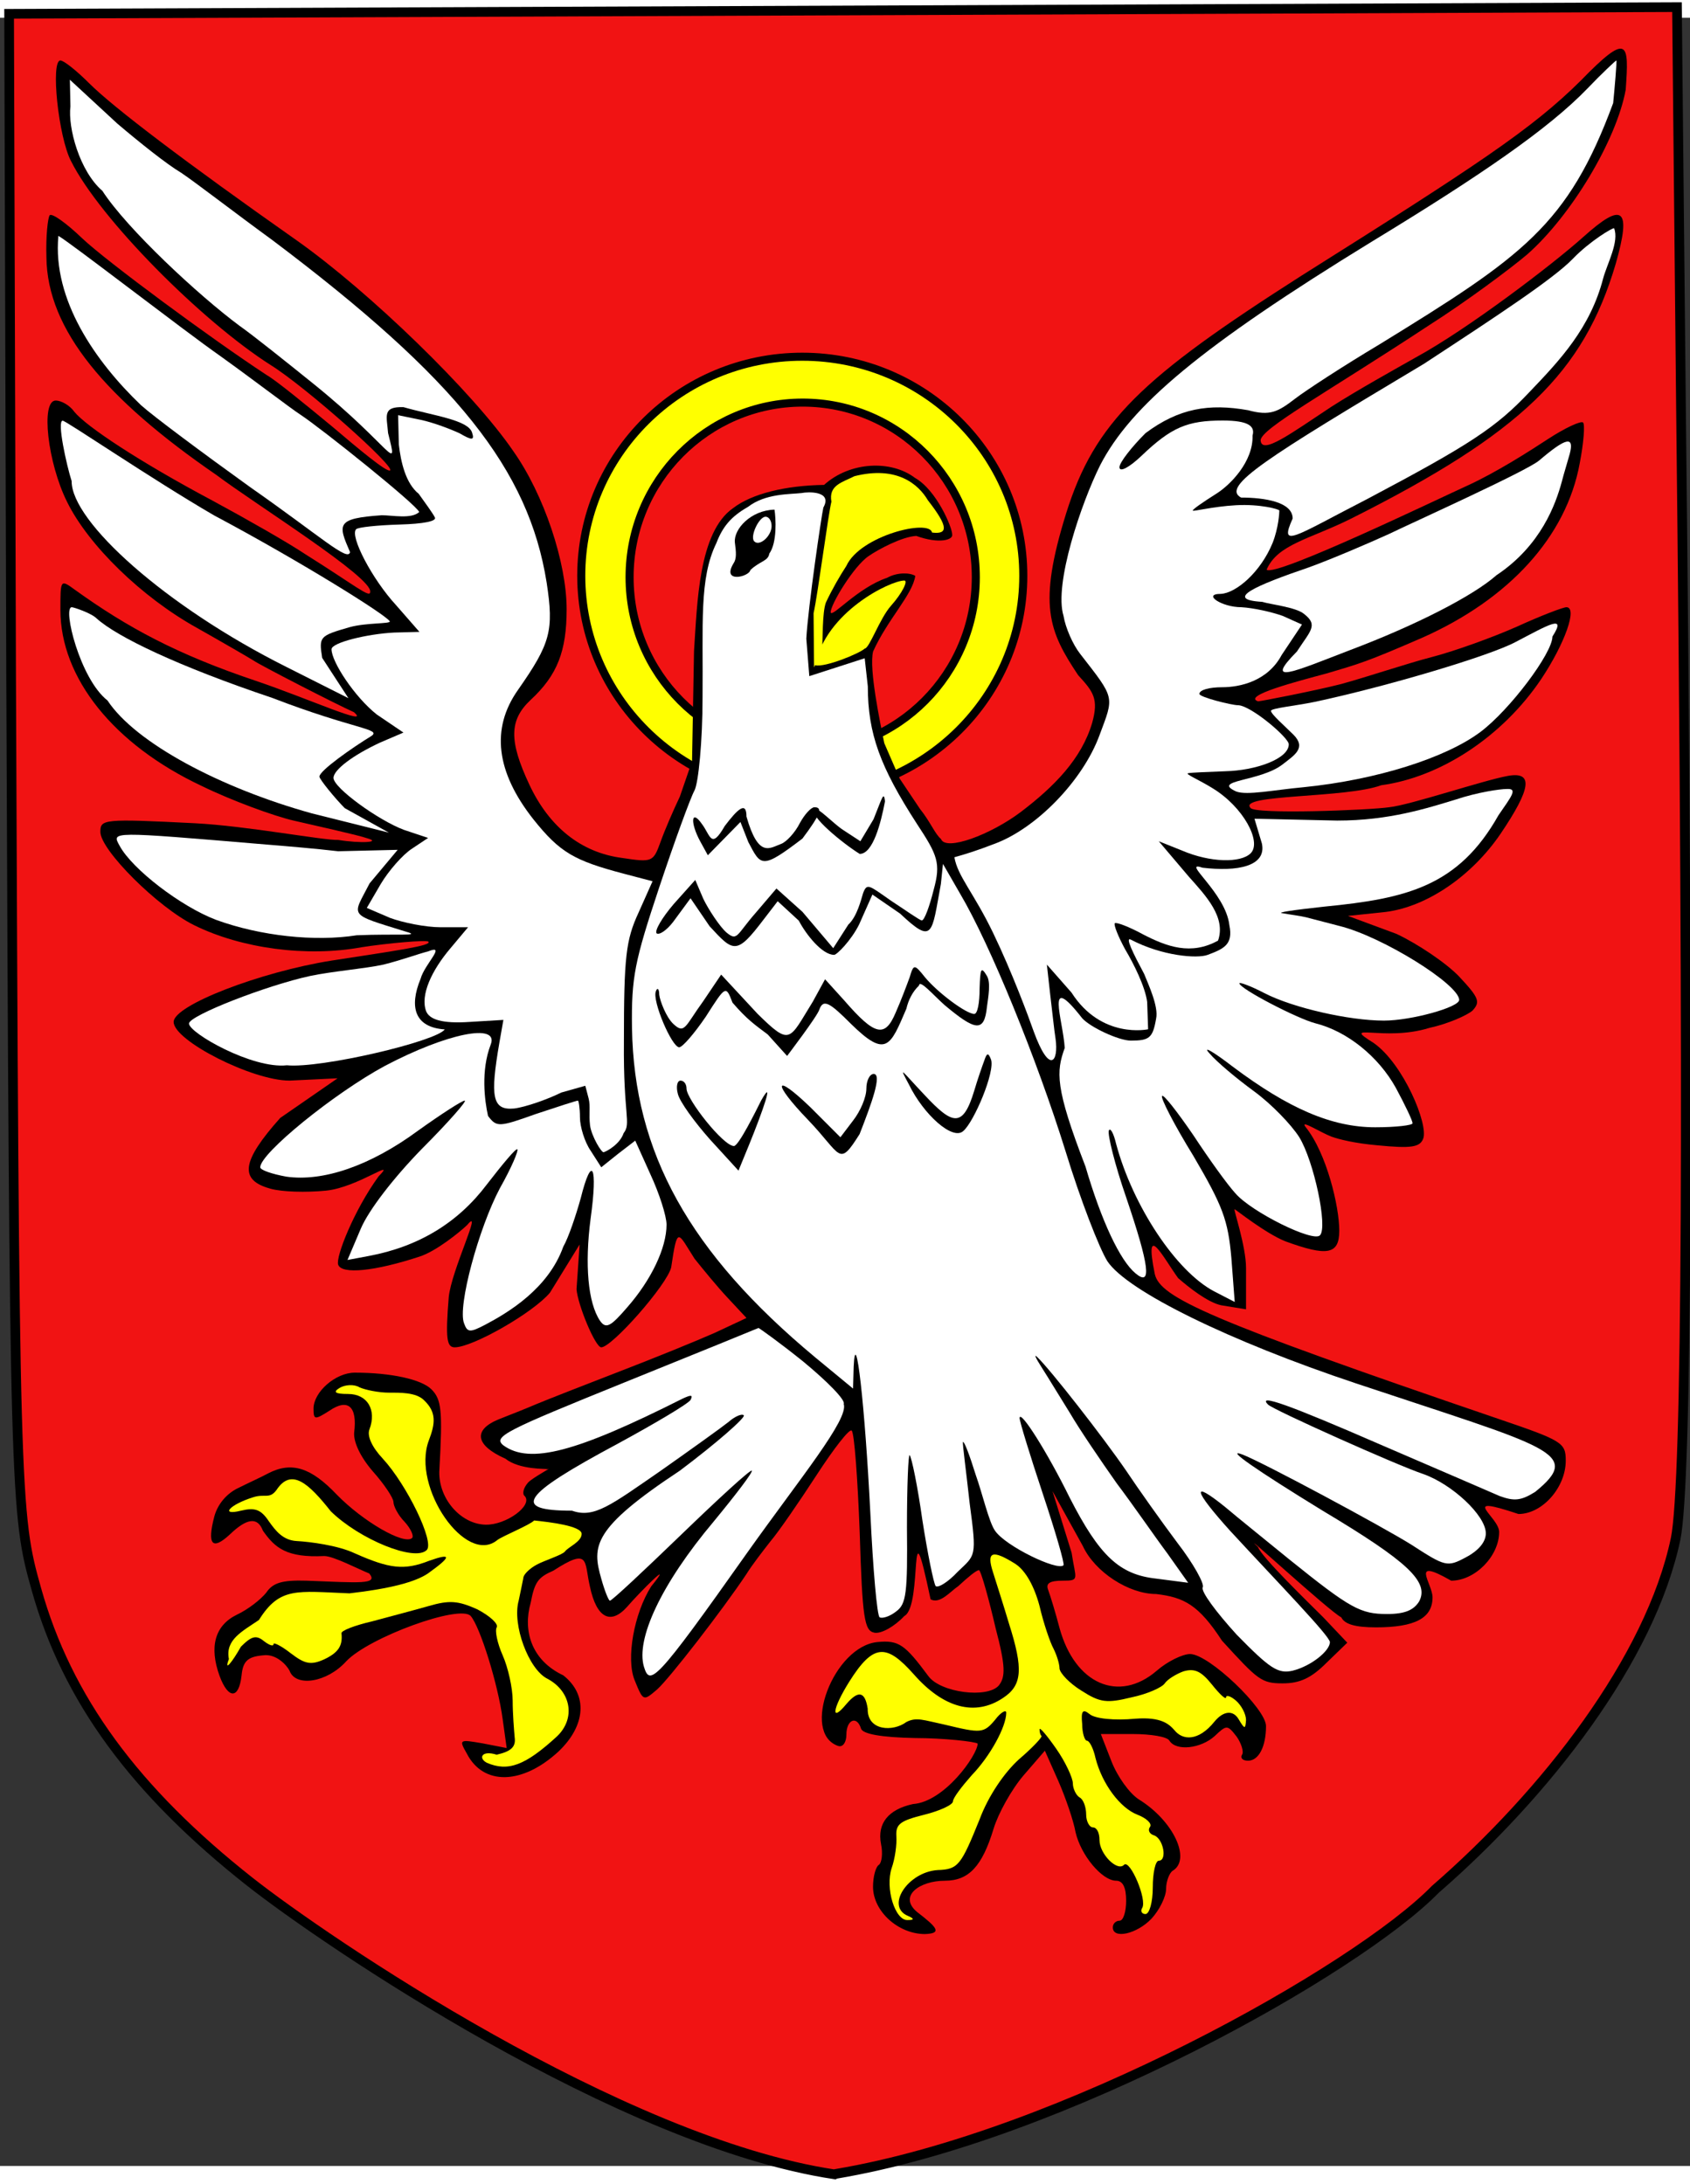 <?xml version="1.0" encoding="UTF-8" standalone="no"?>
<!DOCTYPE svg PUBLIC "-//W3C//DTD SVG 20010904//EN"
"http://www.w3.org/TR/2001/REC-SVG-20010904/DTD/svg10.dtd">
<svg
   viewBox="0 0 288.0 366.0"
   id="svg1"
   sodipodi:version="0.32"
   inkscape:version="0.40"
   width="466pt"
   height="602pt"
   sodipodi:docname="läänemaa vapp.svg"
   sodipodi:docbase="/home/rk/download"
   xmlns="http://www.w3.org/2000/svg"
   xmlns:cc="http://web.resource.org/cc/"
   xmlns:inkscape="http://www.inkscape.org/namespaces/inkscape"
   xmlns:sodipodi="http://sodipodi.sourceforge.net/DTD/sodipodi-0.dtd"
   xmlns:rdf="http://www.w3.org/1999/02/22-rdf-syntax-ns#"
   xmlns:dc="http://purl.org/dc/elements/1.1/"
   xmlns:xlink="http://www.w3.org/1999/xlink">
  <rect x="0" y="0" width="288.0" height="366.0" fill="#333333" stroke="none"/>
  <defs
     id="defs13" />
  <sodipodi:namedview
     id="base"
     pagecolor="#ffffff"
     bordercolor="#666666"
     borderopacity="1.0"
     inkscape:pageopacity="0.0"
     inkscape:pageshadow="2"
     inkscape:zoom="0.61399264"
     inkscape:cx="595.57557"
     inkscape:cy="195.12612"
     inkscape:window-width="1061"
     inkscape:window-height="879"
     inkscape:window-x="466"
     inkscape:window-y="47"
     inkscape:current-layer="svg1"
     showgrid="true"
     inkscape:grid-bbox="true" />
  <path
     d="M 286.463,66.462 C 287.825,186.308 287.485,249.696 285.555,259.124 C 281.242,279.685 263.314,302.635 244.585,318.88 C 231.246,332.547 180.959,360.891 142.397,367.354 L 142.25,367.43 C 105.745,361.966 55.358,327.624 42.644,317.627 C 22.894,302.064 11.429,286.388 6.208,267.758 C 2.576,254.921 2.462,252.763 1.895,112.129 L 1.554,-0.674 L 285.782,-1.81 L 286.463,66.462 z "
     id="path3"
     sodipodi:nodetypes="ccccccccccc"
     style="fill:#f11313;fill-opacity:1;stroke:#000000;stroke-width:1.648;stroke-miterlimit:4;stroke-opacity:1" />
  <path
     style="fill:#ffff00;fill-opacity:1;fill-rule:nonzero;stroke:#000000;stroke-width:1.373;stroke-miterlimit:4;stroke-opacity:1"
     d="M 136.72,57.75 C 115.927,57.75 99.055,74.461 99.055,95.068 C 99.055,115.674 115.927,132.385 136.72,132.385 C 157.512,132.385 174.384,115.674 174.384,95.068 C 174.384,74.461 157.512,57.75 136.72,57.75 z M 136.79,65.566 C 153.074,65.566 166.291,78.904 166.291,95.314 C 166.291,111.724 153.074,125.027 136.79,125.027 C 120.505,125.027 107.289,111.724 107.289,95.314 C 107.289,78.904 120.505,65.566 136.79,65.566 z "
     id="path13518" />
  <path
     style="fill:#000000;stroke:none"
     d="M 269.344,10.751 C 261.013,18.995 251.681,25.133 221.783,43.946 C 194.541,61.326 186.575,68.848 181.694,84.411 C 176.813,100.087 178.735,104.497 183.737,112.015 C 186.348,114.855 187.252,116.056 186.117,120.145 C 184.3,126.28 179.651,130.986 173.975,135.303 C 168.867,139.165 161.149,142.07 160.354,139.911 C 159.336,139.072 158.582,137.047 156.766,134.775 L 153.316,129.623 L 150.689,123.577 C 150.019,120.222 148.044,110.916 148.79,107.963 C 151.276,102.457 155.539,98.269 155.973,95.087 C 155.064,94.516 152.884,94.458 151.204,95.405 C 146.134,97.105 141.777,102.274 141.558,101.31 C 141.496,100.03 145.493,93.409 148.039,91.705 C 149.653,90.591 153.686,88.416 156.146,88.282 C 160.139,89.721 162.46,88.92 162.264,88.05 C 162.304,86.942 159.67,80.532 155.93,78.396 C 151.847,75.3 144.846,75.606 140.432,79.589 C 133.919,79.688 128.172,81.056 124.94,83.539 C 119.027,87.64 118.82,99.779 118.27,107.904 L 117.936,126.667 L 115.858,132.69 C 114.723,135.075 113.247,138.483 112.566,140.415 C 111.318,143.822 111.204,143.936 105.983,143.141 C 99.059,142.232 93.61,137.915 90.205,130.645 C 86.686,123.148 86.8,119.626 90.432,116.218 C 94.972,112.015 96.562,107.926 96.562,100.769 C 96.562,92.817 92.702,81.23 87.481,73.846 C 80.67,63.85 62.963,46.696 50.59,37.949 C 31.521,24.545 19.261,15.23 15.175,11.14 C 13.018,8.982 10.862,7.278 10.294,7.278 C 8.592,7.278 9.954,20.342 12.11,24.431 C 16.991,34.201 34.358,51.695 46.163,59.192 C 52.179,62.941 67.592,76.682 66.457,77.137 C 65.776,77.364 61.147,73.505 56.606,69.643 C 52.066,65.894 47.071,61.805 45.482,60.896 C 35.947,54.648 18.126,41.471 14.04,37.608 C 11.316,34.996 8.932,33.292 8.478,33.633 C 8.138,34.087 7.797,37.268 7.911,40.789 C 8.024,53.171 18.033,64.945 36.876,77.895 C 43.545,82.91 63.559,95.377 63.085,97.824 C 63.085,98.96 60.555,96.744 52.041,91.405 C 48.977,89.36 41.984,85.385 36.308,82.317 C 23.709,75.615 14.721,69.643 12.678,67.144 C 11.883,66.008 10.408,65.213 9.5,65.213 C 6.889,65.213 8.138,75.891 11.429,82.48 C 15.062,89.863 24.142,98.724 33.564,103.95 C 37.991,106.449 42.304,108.948 43.212,109.516 C 44.12,110.197 57.462,117.054 60.3,118.304 C 63.356,120.917 52.496,115.987 43.78,113.033 C 30.122,108.461 21.645,103.836 12.791,97.475 C 10.294,95.657 10.294,95.657 10.294,100.882 C 10.294,112.469 19.375,123.829 34.358,130.872 C 39.466,133.371 46.617,135.984 50.023,136.779 C 53.428,137.575 60.993,139.23 62.582,139.798 C 65.079,140.479 61.532,140.707 57.628,140.074 C 55.244,140.187 42.077,137.688 33.223,137.234 C 17.559,136.439 17.105,136.552 17.105,138.711 C 17.105,141.778 26.867,151.547 33.11,154.614 C 41.169,158.59 52.293,160.067 61.601,158.363 C 65.914,157.681 72.769,157.069 72.996,157.41 C 73.678,158.091 67.503,158.931 56.493,160.635 C 44.347,162.566 29.591,168.246 29.591,171.086 C 29.591,174.267 42.985,181.083 49.342,181.083 L 57.529,180.687 L 47.752,187.444 C 41.169,194.828 40.715,198.009 46.05,199.485 C 47.979,200.053 52.179,200.167 55.585,199.826 C 61.033,199.258 67.767,194.071 64.522,197.392 C 60.285,203.22 57.174,211.186 57.628,212.436 C 58.195,214.14 63.871,213.572 71.476,211.072 C 74.314,210.164 78.278,206.95 79.612,205.684 C 82.414,202.282 76.924,213.344 76.47,218.002 C 75.903,225.045 76.13,226.522 77.492,226.522 C 80.557,226.522 90.886,220.615 93.724,217.207 L 98.775,209.007 L 98.25,216.618 C 98.444,219.255 101.442,226.522 102.464,226.522 C 104.28,226.522 113.701,215.844 114.383,212.89 C 115.452,205.624 115.524,207 118.355,211.413 C 119.718,213.117 122.215,216.184 124.031,218.115 L 127.209,221.523 L 121.874,224.023 C 118.809,225.386 111.545,228.339 105.642,230.611 C 99.74,232.883 93.383,235.382 91.454,236.178 C 89.637,236.973 86.686,238.109 84.984,238.79 C 80.557,240.608 81.011,243.221 86.119,245.493 C 88.547,247.42 93.075,247.176 93.302,247.29 C 94.478,246.77 90.659,248.787 89.978,249.582 C 89.183,250.491 88.956,251.513 89.41,251.854 C 90.886,253.444 86.232,256.852 82.713,256.739 C 78.4,256.625 74.541,252.081 74.881,247.31 C 75.449,237.2 75.222,235.382 73.519,233.678 C 71.816,231.974 66.595,230.838 60.465,230.838 C 57.174,230.838 53.428,234.133 53.428,236.973 C 53.428,238.904 53.655,238.904 56.152,237.314 C 59.33,235.155 60.92,236.632 60.352,241.062 C 60.238,242.653 61.374,245.152 63.53,247.651 C 65.46,249.809 67.049,252.195 67.049,252.876 C 67.049,253.558 67.844,255.148 68.979,256.284 C 70,257.42 70.568,258.67 70.227,259.011 C 68.865,260.26 61.828,256.171 57.401,251.627 C 52.974,246.969 49.682,245.947 45.709,247.992 C 44.688,248.56 42.417,249.582 40.601,250.491 C 38.672,251.4 37.082,253.217 36.515,255.376 C 35.266,260.147 36.174,261.169 39.126,258.443 C 42.077,255.603 43.893,255.376 44.801,257.761 C 46.861,260.711 48.859,262.398 55.248,262.082 C 56.837,262.082 61.025,264.301 62.926,265.052 C 64.516,266.983 61.26,266.622 52.179,266.281 C 48.093,266.167 46.504,266.622 45.369,268.326 C 44.461,269.462 42.304,271.166 40.374,272.074 C 36.628,273.892 35.607,277.527 37.423,282.525 C 38.899,286.501 40.715,286.501 41.169,282.412 C 41.396,280.026 42.19,279.231 44.801,279.004 C 47.071,278.663 48.887,280.708 49.342,281.617 C 50.363,284.457 55.698,283.661 58.99,280.026 C 62.849,275.937 78.4,270.257 80.216,272.302 C 81.805,274.119 84.87,283.889 85.665,289.909 L 86.346,294.794 L 82.259,293.999 C 78.286,293.317 78.173,293.317 79.535,295.703 C 82.373,301.269 89.07,301.042 95.199,295.362 C 99.853,290.932 100.194,285.706 95.994,282.412 C 90.466,279.799 89.097,274.699 90.439,270.033 C 91.11,266.517 91.679,265.718 94.291,264.577 C 100.591,260.52 99.513,262.987 100.534,267.303 C 101.669,272.642 104.053,273.892 106.891,270.711 C 108.934,268.326 115.248,261.996 110.975,267.25 C 108.042,271.873 106.664,279.572 108.14,283.207 C 109.615,286.842 109.615,286.842 111.999,284.797 C 114.042,282.98 123.123,271.279 127.209,265.145 C 128.117,263.668 130.047,261.169 131.295,259.579 C 132.658,257.988 136.176,252.876 139.128,248.333 C 142.079,243.789 144.803,240.267 145.144,240.721 C 145.598,241.176 146.165,249.014 146.506,258.102 C 146.96,272.756 147.3,274.801 149.003,275.142 C 150.138,275.369 152.408,274.119 154.111,272.302 C 157.35,270.598 154.719,251.151 158.586,269.462 C 160.196,270.322 161.95,268.112 163.312,267.203 C 164.898,265.733 166.373,264.491 166.827,264.491 C 167.168,264.491 168.64,269.916 169.662,274.346 C 171.364,280.821 171.364,282.639 170.229,284.116 C 168.3,286.388 160.24,285.365 158.197,282.525 C 154.224,277.186 153.203,276.391 149.571,276.732 C 142.079,277.414 136.403,292.295 142.873,294.453 C 143.668,294.68 144.236,293.772 144.236,292.522 C 144.236,289.909 146.052,289.228 146.733,291.5 C 147.073,292.408 150.138,292.976 155.927,293.09 C 160.808,293.09 166.273,293.703 166.613,294.043 C 166.552,296.04 160.934,303.971 155.587,304.336 C 151.387,305.245 149.457,307.631 150.138,311.152 C 150.479,312.742 150.252,314.333 149.798,314.674 C 149.23,315.014 148.776,316.718 148.776,318.422 C 148.776,322.625 153.089,326.488 157.63,326.488 C 160.601,326.376 159.71,325.359 156.305,322.746 C 153.013,320.02 156.722,317.4 161.035,317.4 C 165.121,317.4 167.392,314.901 169.321,308.539 C 170.116,305.927 172.386,301.837 174.429,299.452 L 178.061,295.248 L 180.332,300.36 C 181.58,303.2 182.942,307.176 183.283,309.107 C 184.191,313.083 187.823,317.4 190.207,317.4 C 191.342,317.4 191.91,318.536 191.91,320.808 C 191.91,322.625 191.456,324.216 190.775,324.216 C 190.207,324.216 189.639,324.67 189.639,325.352 C 189.639,327.397 193.726,326.488 196.223,323.875 C 197.585,322.398 198.72,320.126 198.72,318.763 C 198.72,317.514 199.288,316.037 199.855,315.696 C 203.034,313.765 199.969,307.176 194.066,303.541 C 192.477,302.519 190.434,299.679 189.412,297.066 L 187.596,292.408 L 193.045,292.408 C 196.109,292.408 198.947,292.863 199.288,293.544 C 200.423,295.362 204.623,294.908 207.006,292.749 C 209.05,290.818 209.163,290.818 210.752,292.863 C 211.547,293.999 212.001,295.476 211.66,295.93 C 211.32,296.498 211.774,296.952 212.682,296.952 C 214.498,296.952 215.747,294.567 215.747,291.045 C 215.747,288.092 205.985,278.777 202.807,278.777 C 201.558,278.777 198.947,280.026 197.131,281.617 C 190.661,287.183 183.169,283.889 180.559,274.346 C 179.878,271.734 178.97,268.78 178.629,267.871 C 178.175,266.735 178.856,266.281 181.126,266.281 C 184.077,266.281 183.297,266.054 182.615,261.51 L 179.363,251.031 L 184.531,260.374 C 186.575,264.804 192.364,268.553 197.018,268.553 C 201.754,269.112 204.245,270.365 208.243,276.5 C 214.373,283.202 214.952,283.775 218.584,283.775 C 221.536,283.775 223.465,282.866 226.076,280.253 L 229.595,276.846 L 225.508,272.529 C 223.238,270.257 214.952,262.248 214.393,260.567 C 210.325,256.597 226.675,271.618 228.573,272.529 C 229.141,273.665 230.843,274.233 234.476,274.233 C 241.173,274.233 244.124,272.642 244.124,269.121 C 244.124,266.735 240.106,262.167 247.302,266.281 C 251.389,266.281 255.475,262.078 255.475,257.988 C 255.475,255.376 248.34,251.44 258.767,254.921 C 262.853,254.921 266.826,250.377 266.826,245.833 C 266.826,242.766 266.258,242.425 255.248,238.677 C 205.644,221.751 197.743,218.026 196.795,214.05 C 194.897,204.662 198.266,211.273 200.763,214.721 C 202.58,216.312 205.871,218.911 208.142,219.365 L 212.341,220.047 L 212.341,213.004 C 212.341,209.255 210.162,202.988 210.389,202.988 C 210.503,202.988 215.633,207.096 219.038,208.46 C 226.19,211.072 228.233,210.732 228.233,206.642 C 228.233,202.553 226.086,193.43 222.476,188.967 C 221.454,187.604 225.081,189.943 226.897,190.625 C 228.146,191.079 230.843,191.761 234.703,192.102 C 240.492,192.67 241.967,192.442 242.535,190.966 C 243.443,188.58 239.196,178.273 234.111,174.682 C 228.224,171.003 235.828,174.514 243.557,172.108 C 246.735,171.427 250.027,169.95 250.935,169.155 C 252.297,167.678 252.07,166.996 248.664,163.361 C 246.508,161.089 241.627,157.795 237.995,156.091 L 229.716,153.024 L 236.178,152.342 C 243.216,151.434 250.821,146.208 255.702,139.051 C 260.923,131.327 261.378,128.373 256.951,129.168 C 252.637,129.964 240.374,134.118 236.746,134.507 C 233.32,135.01 213.788,135.757 213.107,134.621 C 210.869,132.268 229.315,132.998 235.384,130.759 C 245.486,129.396 256.043,122.466 262.626,112.697 C 266.712,106.562 268.869,100.428 266.94,100.428 C 266.372,100.428 262.513,101.905 258.54,103.722 C 254.453,105.54 247.87,107.926 243.897,108.948 C 239.924,109.97 233.114,112.263 228.573,113.512 C 224.146,114.648 214.842,116.462 214.388,116.462 C 211.599,115.512 221.309,112.993 225.963,111.743 C 231.752,110.039 232.887,109.743 242.308,105.654 C 257.178,99.065 266.94,88.387 269.21,75.891 C 269.891,72.369 270.118,69.302 269.777,68.961 C 269.437,68.621 266.712,69.87 263.761,71.801 C 260.81,73.733 255.017,77.457 250.023,79.729 C 245.028,82.001 217.279,95.369 215.852,94.034 C 217.701,89.693 223.238,88.841 230.276,85.32 C 259.221,70.779 269.891,60.442 275.339,41.925 C 278.063,32.383 276.588,31.247 269.777,37.381 C 264.442,42.152 250.091,53.054 241.351,57.825 C 237.946,59.756 231.273,63.46 226.846,66.3 C 219.809,70.958 214.984,74.536 214.826,71.976 C 214.984,69.939 225.963,63.963 243.557,52.376 C 249.8,48.4 257.291,42.834 260.242,40.335 C 267.734,33.746 275.453,20.91 277.042,12.276 C 277.617,4.195 277.524,2.34 269.344,10.751 z "
     id="path4"
     sodipodi:nodetypes="cccccccccccccccccccccccccccccccccccccccccccccccccccccccccccccccccccccccccccccccccccccccccccccccccccccccccccccccccccccccccccccccccccccccccccccccccccccccccccccccccccccccccccccccccccccccccccccccccccccccccccccccccccccccccccccccccccccccccccccccccccccccccc" />
  <path
     style="fill:#ffffff;fill-opacity:1;stroke:none"
     d="M 274.909,14.532 C 267.199,35.398 259.448,40.676 235.043,55.671 C 229.141,59.192 222.671,63.395 220.741,64.872 C 217.79,67.144 216.452,67.89 212.706,66.868 C 206.009,65.683 200.897,66.527 195.201,70.779 C 192.818,73.165 190.775,75.777 190.775,76.573 C 190.775,77.481 192.364,76.686 194.52,74.641 C 199.628,69.757 202.353,68.621 208.369,68.621 C 212.795,68.621 213.906,69.594 213.452,71.185 C 213.586,75.644 209.617,79.64 207.233,81.116 C 205.077,82.48 203.261,83.729 203.261,83.956 C 203.261,84.184 206.552,83.279 210.639,83.052 C 214.725,82.824 218.017,83.729 218.017,83.956 C 218.017,84.297 217.899,86.841 216.878,89.454 C 214.835,94.452 210.639,98.043 208.028,98.156 C 204.85,98.156 208.142,100.428 211.547,100.428 C 213.59,100.542 216.655,101.223 218.584,101.905 L 221.876,103.382 L 218.418,108.562 C 216.027,113.037 211.32,114.06 208.255,114.06 C 206.098,114.06 204.396,114.514 204.396,115.196 C 204.396,115.764 209.934,117.123 210.955,117.123 C 213.112,117.123 219.626,122.645 219.626,123.781 C 219.626,126.28 213.93,128.26 208.823,128.373 C 205.758,128.487 202.92,128.6 202.466,128.714 C 201.898,128.828 204.278,129.805 206.662,131.282 C 211.883,134.463 215.066,140.415 213.136,142.346 C 211.433,144.05 206.212,143.936 201.444,141.891 L 197.472,140.301 L 202.58,146.322 C 205.531,149.616 208.952,153.271 207.574,157.227 C 202.953,159.787 198.834,158.249 194.861,156.205 C 192.364,154.841 190.207,154.046 189.98,154.273 C 189.753,154.501 190.548,156.545 191.796,158.817 C 193.158,161.089 195.153,165.065 195.493,167.678 L 195.655,172.336 C 195.655,172.336 187.722,174.084 182.602,166.088 L 178.402,161.317 L 178.97,166.428 C 179.31,169.155 179.651,172.563 179.878,173.926 C 180.445,177.902 178.856,180.126 176.145,172.669 C 175.351,170.398 172.503,162.676 169.211,155.86 C 165.919,149.045 163.199,146.274 162.641,143.027 C 164.657,142.466 166.483,141.891 169.435,140.755 C 176.586,138.143 184.531,129.964 187.369,122.239 C 189.866,115.537 190.093,116.105 184.077,108.38 C 182.829,106.79 181.58,103.95 181.24,101.905 C 179.565,96.48 184.304,82.593 187.483,76.232 C 192.704,66.122 204.578,56.036 233.864,38.087 C 252.366,26.841 263.899,18.909 270.483,12.094 C 272.866,9.594 275.339,7.278 275.453,7.278 C 275.566,7.278 275.136,12.26 274.909,14.532 z "
     id="path1717"
     sodipodi:nodetypes="cccccccccccccccccccccccccccccccccccccccccccccccccccc" />
  <path
     style="fill:#ffffff;fill-opacity:1;stroke:none"
     d="M 30.904,26.431 C 33.288,28.022 40.168,33.336 46.411,37.88 C 77.966,61.622 90.091,77.027 93.156,96.225 C 94.405,104.404 93.837,106.562 88.275,114.514 C 83.621,121.103 84.53,128.487 90.886,136.552 C 95.426,142.232 97.81,143.595 106.437,145.867 L 111.204,147.117 L 108.821,152.456 C 106.664,157.113 106.323,159.953 106.323,174.494 C 106.21,187.103 107.609,188.3 106.271,190.04 C 105.634,191.939 103.348,193.161 102.894,193.274 C 102.553,193.501 100.775,190.508 100.548,188.69 C 100.321,186.759 100.651,185.489 100.311,184.126 L 99.743,181.961 L 95.653,183.114 C 93.383,184.25 89.531,185.609 87.601,185.837 C 83.855,186.177 83.515,183.812 85.104,174.611 L 85.785,170.738 L 80.103,171.079 C 75.222,171.42 73.187,170.632 72.62,169.268 C 71.598,166.542 73.519,162.339 76.811,158.477 L 79.762,154.955 L 75.108,154.955 C 72.497,154.955 68.638,154.16 66.481,153.365 L 62.509,151.661 L 64.892,147.571 C 66.254,145.299 68.638,142.573 70.227,141.55 L 72.952,139.733 L 68.865,138.37 C 64.552,136.779 56.833,131.213 56.833,129.509 C 56.833,128.146 60.125,125.647 64.779,123.488 L 68.752,121.784 L 64.215,118.712 C 60.469,115.759 56.498,109.747 56.498,107.588 C 56.498,106.452 62.622,104.972 67.163,104.745 L 71.476,104.631 L 67.503,100.087 C 63.417,95.657 59.557,88.273 60.692,87.137 C 61.033,86.796 64.325,86.456 68.071,86.342 C 72.157,86.228 74.541,85.774 74.087,85.092 C 73.746,84.411 72.497,82.707 71.362,81.116 C 69.109,79.302 68.308,75.667 67.967,72.714 L 67.844,67.712 L 71.703,68.507 C 73.86,68.961 76.811,70.097 78.286,70.779 C 80.443,72.029 80.897,72.029 80.443,70.665 C 79.762,68.507 73.861,67.798 68.76,66.342 C 65.128,66.228 65.905,67.798 66.132,70.752 C 67.941,77.982 66.936,73.278 53.428,62.373 C 48.774,58.624 43.099,54.08 40.828,52.49 C 33.791,47.264 21.645,35.965 17.445,29.49 C 13.549,26.127 11.551,18.711 12.001,15.104 L 11.908,10.56 L 19.983,18.025 C 23.729,21.206 28.407,24.954 30.904,26.431 z "
     id="path1716"
     sodipodi:nodetypes="ccccccccccccccccccccccccccccccccccccccccccccccccccccccc" />
  <path
     style="fill:#ffffff;fill-opacity:1;stroke:none"
     d="M 273.207,44.384 C 271.006,52.876 265.829,58.348 260.607,63.801 C 254.932,69.822 250.481,72.731 233.114,81.932 C 220.514,88.407 217.915,90.578 220.287,85.32 C 220.287,82.48 215.467,81.749 211.494,81.749 C 208.028,79.851 215.86,74.982 242.648,58.965 C 255.001,50.879 264.718,44.493 268.01,41.085 C 270.961,38.018 274.837,35.746 275.064,35.86 C 275.968,38.144 273.888,41.885 273.207,44.384 z "
     id="path1715"
     sodipodi:nodetypes="ccccccccc" />
  <path
     style="fill:#ffffff;fill-opacity:1;stroke:none"
     d="M 37.468,57.581 C 43.484,61.898 49.569,66.576 51.158,67.598 C 54.79,69.984 70.985,82.961 71.439,84.211 C 70.101,85.45 66.881,84.758 65.065,84.758 C 57.224,85.3 57.585,86.271 59.652,91.04 C 59.311,92.744 54.676,88.387 42.644,79.98 C 34.585,74.187 26.186,67.939 24.029,66.008 C 16.31,58.624 8.912,48.072 9.95,37.162 C 11.847,38.197 31.452,53.378 37.468,57.581 z "
     id="path1714"
     sodipodi:nodetypes="ccccccccc" />
  <path
     style="fill:#ffffff;fill-opacity:1;stroke:none"
     d="M 36.466,84.776 C 50.996,92.501 65.744,101.694 66.425,102.83 C 66.652,103.284 62.395,103.041 59.557,103.836 C 54.449,105.313 54.336,105.426 54.904,109.061 L 59.379,115.93 L 48.843,110.624 C 28.184,100.286 12.147,85.806 12.208,78.938 C 11.348,76.264 9.662,68.649 10.683,68.649 C 11.251,68.649 25.724,78.528 36.466,84.776 z "
     id="path1712"
     sodipodi:nodetypes="ccccccccc" />
  <path
     style="fill:#ffffff;fill-opacity:1;stroke:none"
     d="M 267.507,74.301 C 267.167,75.55 266.485,77.709 266.145,79.072 C 265.123,82.82 262.63,89.916 255.021,94.975 C 251.048,98.497 241.286,103.495 230.162,107.698 C 220.401,111.447 215.248,113.821 221.021,107.966 C 223.291,104.445 224.714,103.495 222.217,101.564 C 220.855,100.428 216.574,99.97 215.098,99.515 C 208.486,99.126 213.934,96.748 223.125,93.612 C 226.871,92.249 233,89.636 236.746,87.932 C 240.492,86.115 260.129,77.254 262.286,75.437 C 266.94,71.461 268.302,71.233 267.507,74.301 z "
     id="path1711"
     sodipodi:nodetypes="ccccccccccc" />
  <path
     style="fill:#ffffff;fill-opacity:1;stroke:none"
     d="M 136.599,80.977 C 134.6,81.205 130.45,81.023 127.442,83.352 C 124.511,85.015 123.125,86.782 122.075,89.516 C 119.124,95.537 119.838,103.268 119.725,115.764 C 119.725,123.261 119.022,130.418 118.341,131.667 C 117.66,132.917 114.957,140.301 112.346,148.139 C 108.147,160.749 107.586,163.468 107.7,172.101 C 108.04,193.344 117.462,210.391 138.915,228.226 L 145.371,233.551 L 145.477,229.823 C 145.818,222.326 147.407,236.646 148.315,254.708 C 148.769,264.25 149.457,272.302 149.911,272.529 C 150.365,272.756 151.614,272.408 152.749,271.499 C 154.451,270.25 154.671,268.326 154.558,257.193 C 154.558,250.15 154.792,244.57 155.019,244.91 C 155.36,245.251 156.388,250.271 157.183,255.951 C 158.091,261.744 159.112,266.75 159.453,267.204 C 159.907,267.545 161.588,266.494 163.178,264.79 C 166.242,261.836 166.494,262.423 165.246,253.108 C 164.678,247.882 163.986,242.866 164.1,242.638 C 164.327,242.525 165.242,244.917 166.264,248.212 C 167.399,251.393 168.519,256.256 169.541,257.733 C 171.244,260.346 180.211,264.676 181.233,263.654 C 181.46,263.427 179.878,257.988 177.721,251.513 C 175.564,245.038 173.748,239.124 173.748,238.556 C 173.862,237.079 178.515,244.47 182.261,252.081 C 187.369,262.078 190.775,265.244 197.018,265.926 L 202.48,266.636 L 198.933,261.631 C 196.89,258.904 193.151,253.452 190.313,249.703 C 187.589,245.84 183.957,240.501 182.368,237.775 C 180.665,235.049 178.53,231.52 177.508,229.93 C 176.487,228.339 176.118,227.544 176.799,228.226 C 178.955,230.27 187.937,241.744 191.91,247.537 C 193.953,250.604 197.911,256.185 200.636,259.82 C 203.36,263.342 205.304,266.849 204.963,267.417 C 204.623,268.099 207.226,271.613 210.745,275.475 C 216.421,281.269 217.79,282.185 220.287,281.617 C 223.465,280.821 226.633,278.228 226.633,276.751 C 226.633,275.729 217.896,266.735 209.61,257.761 C 203.367,250.832 202.934,249.021 208.723,253.679 C 210.993,255.61 215.974,259.593 219.719,262.66 C 230.162,271.066 231.851,271.961 236.391,271.961 C 239.456,271.961 240.946,271.272 241.854,269.795 C 243.557,266.501 240.038,263.1 225.395,254.353 C 214.271,247.537 208.482,243.554 211.774,244.804 C 215.293,246.167 235.398,256.959 240.506,260.14 C 246.295,263.888 246.621,264.009 249.8,262.305 C 251.956,261.169 253.205,259.699 253.205,258.223 C 253.205,255.155 247.409,249.809 242.528,248.105 C 238.101,246.629 217.009,237.193 216.101,236.284 C 214.172,234.353 219.592,236.284 235.256,243.1 C 244.791,247.189 253.992,251.187 255.581,251.868 C 258.079,252.777 259.228,252.635 261.612,251.158 C 269.87,244.444 264.102,243.682 231.07,232.663 C 209.617,225.506 192.122,216.972 188.717,211.86 C 187.355,209.702 184.085,201.296 181.587,193.117 C 176.706,177.44 168.747,157.909 163.639,149.275 L 160.694,144.163 L 160.34,147.571 C 158.755,156.164 159.07,157.97 153.394,152.631 L 148.67,149.382 L 146.399,154.494 C 145.037,157.22 142.606,159.657 142.152,159.657 C 140.109,159.657 137.376,156.215 136.127,153.829 L 132.53,150.518 L 130.153,153.606 C 125.499,159.74 125.014,159.214 120.928,154.784 L 117.677,150.016 L 114.723,154.032 C 113.588,155.509 112.339,156.325 111.885,155.985 C 111.545,155.53 112.786,153.365 114.829,150.979 L 118.483,146.897 L 119.831,150.056 C 120.626,151.76 122.734,154.996 123.869,155.904 C 125.685,157.381 125.514,156.219 128.805,152.47 L 132.317,148.352 L 136.751,152.328 L 141.992,158.519 L 144.565,154.504 C 146.041,153.141 146.733,150.305 147.073,149.169 C 147.754,147.351 148.081,147.812 151.827,150.424 C 154.097,151.901 156.749,153.791 157.09,153.791 C 157.544,153.791 158.43,151.302 159.111,148.575 C 160.36,144.031 159.779,142.686 156.261,137.347 C 150.017,127.692 147.889,121.983 147.889,113.918 L 147.357,109.125 L 137.917,112.171 L 137.407,105.781 C 137.714,100.343 139.972,84.92 140.313,83.443 C 141.93,80.575 137.649,80.75 136.599,80.977 z "
     id="path1709"
     sodipodi:nodetypes="ccccccccccccccccccccccccccccccccccccccccccccccccccccccccccccccccccccccccccccccccccccccccccc" />
  <path
     style="fill:#000000;fill-opacity:1;stroke:none"
     d="M 131.987,83.804 C 132.215,85.265 132.458,89.412 131.1,91.294 C 130.912,92.591 129.486,92.554 127.872,94.099 C 127.669,95.251 122.937,96.401 124.98,92.993 C 125.548,92.198 125.459,91.102 125.232,89.398 C 125.005,87.126 127.952,83.903 131.987,83.804 z "
     id="path1728"
     sodipodi:nodetypes="cccccc" />
  <path
     style="fill:#ffffff;fill-opacity:1;stroke:none"
     d="M 131.49,86.601 C 131.49,88.305 129.447,90.123 128.539,89.214 C 127.744,88.419 129.333,85.011 130.468,85.011 C 131.036,85.011 131.49,85.692 131.49,86.601 z "
     id="path1708" />
  <path
     id="path1710"
     style="fill:#ffff00;fill-opacity:1;stroke:none"
     d="M 158.124,82.208 C 161.688,86.772 161.554,88.046 158.83,87.705 C 158.408,85.352 146.591,88.224 144.236,93.385 C 143.12,95.095 141.836,97.31 140.747,99.622 C 140.101,101.364 140.24,105.854 140.09,107.731 L 138.724,110.683 L 138.645,101.45 C 139.379,98.18 141.155,84.477 141.684,82.457 C 141.185,79.645 143.472,79.181 145.622,78.1 C 152.835,76.292 156.497,79.457 158.124,82.208 z M 151.841,100.177 C 149.911,102.335 148.15,107.475 147.355,107.475 C 146.561,108.267 140.603,110.733 138.923,110.315 C 140.686,101.239 151.727,95.884 154.111,95.884 C 154.792,95.884 153.77,98.018 151.841,100.177 z "
     sodipodi:nodetypes="ccccccccccccccc" />
  <path
     style="fill:#ffffff;fill-opacity:1;stroke:none"
     d="M 16.46,102.335 C 19.979,105.516 30.499,110.538 46.39,115.877 C 60.421,121.281 65.094,121.129 63.278,122.378 C 60.098,124.316 54.434,128.27 54.434,129.292 C 54.434,129.747 57.162,133.071 58.751,134.662 L 66.27,138.835 L 53.136,135.55 C 37.585,131.233 23.092,123.561 18.313,116.311 C 13.622,112.656 10.635,100.428 12.224,100.428 C 12.564,100.428 15.552,101.426 16.46,102.335 z "
     id="path1706"
     sodipodi:nodetypes="cccccccccc" />
  <path
     style="fill:#ffffff;fill-opacity:1;stroke:none"
     d="M 264.556,105.426 C 264.556,108.266 257.291,117.922 252.297,121.671 C 246.394,126.101 234.589,129.85 222.103,131.1 C 217.109,131.554 212.524,132.528 210.671,131.826 C 206.333,129.858 214.749,130.175 218.572,127.209 C 220.615,125.618 222.671,124.397 220.401,122.125 C 219.038,120.762 216.594,118.652 216.594,118.084 C 216.594,117.63 220.741,117.241 224.033,116.559 C 236.292,113.946 253.886,108.721 258.313,106.335 C 263.761,103.495 267.086,101.483 264.556,105.426 z "
     id="path1705"
     sodipodi:nodetypes="cccccccccc" />
  <path
     style="fill:#ffffff;fill-opacity:1;stroke:none"
     d="M 255.362,135.871 C 248.531,147.989 239.697,150.07 225.736,151.434 C 220.514,152.001 217.336,152.456 218.584,152.569 C 219.833,152.797 221.649,153.024 222.557,153.251 C 223.465,153.478 226.076,154.16 228.233,154.728 C 235.611,156.545 248.664,164.724 248.664,167.337 C 248.664,168.587 240.492,170.859 235.838,170.859 C 229.935,170.859 220.401,168.7 215.52,166.201 C 213.136,164.952 211.206,164.27 211.206,164.497 C 211.206,165.406 221.082,170.518 224.146,171.313 C 229.595,172.676 234.93,176.993 237.881,182.332 C 239.47,185.286 240.719,187.898 240.719,188.353 C 240.719,188.694 237.881,189.034 234.362,189.034 C 226.984,189.034 219.606,185.854 210.071,178.697 C 206.666,176.084 204.85,175.062 206.098,176.425 C 207.347,177.902 210.752,180.742 213.703,182.9 C 216.655,185.058 220.06,188.58 221.422,190.738 C 223.919,194.828 226.303,206.074 224.941,207.437 C 223.806,208.687 213.249,203.461 210.525,200.281 C 209.163,198.804 205.985,194.374 203.374,190.398 C 200.65,186.422 198.266,183.355 198.039,183.695 C 197.699,183.923 200.082,188.58 203.374,193.919 C 208.369,202.439 209.277,204.825 209.844,211.3 L 210.412,218.797 L 206.893,216.979 C 200.423,213.572 193.045,202.439 190.207,191.874 C 189.753,189.943 189.185,189.034 188.958,189.602 C 188.731,190.284 189.98,195.396 191.91,200.962 C 195.882,212.663 196.337,216.298 193.499,213.912 C 190.888,211.754 187.71,205.052 184.986,195.737 C 179.748,182.17 179.995,179.541 181.446,175.516 C 181.159,170.725 177.996,162.225 184.426,170.461 C 185.812,172.003 190.661,174.267 192.704,174.267 C 195.882,174.267 196.45,173.812 197.018,170.518 C 197.472,168.473 195.663,164.615 194.982,162.911 C 193.126,159.44 191.674,156.52 192.714,157.066 C 197.996,159.835 203.994,160.339 205.81,159.657 C 208.535,158.635 210.185,157.909 209.504,154.614 C 208.891,149.044 201.128,143.494 204.902,144.804 C 210.89,145.522 215.844,144.569 215.049,140.707 L 213.78,136.463 L 227.892,136.779 C 236.746,136.779 243.188,134.674 248.069,133.197 C 251.814,131.947 255.629,131.4 256.764,131.4 C 258.694,131.286 257.632,132.576 255.362,135.871 z "
     id="path1704"
     sodipodi:nodetypes="cccccccccccccccccccccccccccccccccccsccccccccc" />
  <path
     style="fill:#ffffff;fill-opacity:1;stroke:none"
     d="M 45.482,140.869 C 48.32,141.096 53.768,141.55 57.628,142.005 L 67.767,141.764 L 62.983,147.478 C 60.032,153.271 59.12,152.573 69.197,155.712 C 72.035,156.507 67.609,156.042 60.806,156.318 C 53.655,157.454 44.347,156.432 36.855,153.705 C 30.839,151.434 22.553,145.072 20.397,141.096 C 19.034,138.597 18.467,138.597 45.482,140.869 z "
     id="path1703"
     sodipodi:nodetypes="ccccccccc" />
  <path
     style="fill:#ffffff;fill-opacity:1;stroke:none"
     d="M 71.675,163.73 C 69.691,168.554 70.655,172.013 75.794,172.361 C 74.329,174.411 54.676,179.038 48.887,178.47 C 42.989,179.123 32.206,172.952 32.206,171.362 C 32.206,169.999 45.482,164.842 52.86,163.252 C 56.606,162.457 62.282,161.998 65.346,161.317 C 68.525,160.521 71.452,159.434 72.944,159.073 C 76.175,157.762 72.356,161.231 71.675,163.73 z "
     id="path1702"
     sodipodi:nodetypes="cccccccc" />
  <path
     style="fill:#ffffff;fill-opacity:1;stroke:none"
     d="M 83.621,174.948 C 81.919,179.379 82.586,184.501 83.167,187.103 C 84.643,189.034 84.984,189.034 91.34,186.762 C 95.086,185.513 98.264,184.49 98.491,184.49 C 98.605,184.49 98.832,185.74 98.832,187.33 C 98.832,188.921 99.626,191.534 100.648,193.01 L 102.464,195.85 L 105.302,193.578 L 108.253,191.306 L 110.864,197.1 C 112.339,200.281 113.588,204.143 113.588,205.62 C 113.588,209.596 110.977,215.048 106.891,219.706 C 104.053,223 103.259,223.455 102.237,221.978 C 100.194,218.911 99.626,212.436 100.648,204.597 C 101.896,195.623 100.875,193.465 98.945,201.189 C 98.151,204.029 96.902,207.778 95.994,209.368 C 93.432,216.554 86.573,220.615 82.713,222.659 C 80.103,224.023 79.649,224.023 79.081,222.432 C 77.946,219.592 81.578,206.188 85.211,199.372 C 87.14,195.964 88.389,193.01 88.162,192.783 C 87.935,192.556 85.665,195.282 82.94,198.804 C 78.059,205.279 71.362,209.368 62.849,210.959 L 59.217,211.64 L 61.487,206.301 C 62.849,203.121 67.049,197.668 71.93,192.67 C 76.357,188.239 79.649,184.49 79.195,184.49 C 78.741,184.49 75.222,186.762 71.249,189.602 C 63.076,195.623 55.017,198.349 48.774,197.441 C 46.277,196.986 44.347,196.305 44.347,195.85 C 44.347,193.465 56.947,183.241 65.573,178.583 C 76.13,173.017 85.097,171.2 83.621,174.948 z "
     id="path1701"
     sodipodi:nodetypes="ccccccccccccccccccccccccccccccc" />
  <path
     style="fill:#ffffff;fill-opacity:1;stroke:none"
     d="M 136.971,229.021 C 140.944,232.315 144.122,235.496 143.782,236.178 C 144.673,238.763 136.397,248.773 127.429,261.383 C 111.538,283.875 110.75,284.216 109.729,280.921 C 108.367,276.264 112.566,266.963 121.647,256.171 C 125.393,251.627 128.344,247.764 128.117,247.537 C 127.89,247.31 122.555,252.195 116.085,258.443 C 109.729,264.577 104.28,269.689 103.94,269.689 C 103.713,269.689 103.032,267.985 102.464,265.94 C 100.875,260.374 100.909,257.42 115.858,247.537 C 122.215,242.766 127.096,238.449 126.755,238.109 C 126.415,237.768 125.166,238.336 124.144,239.245 C 123.009,240.153 117.788,243.902 112.453,247.651 C 104.053,253.444 101.229,255.696 97.47,254.353 C 87.027,254.353 88.843,251.74 105.188,242.993 C 111.658,239.472 117.22,236.178 117.674,235.496 C 118.128,234.587 117.788,234.587 116.312,235.269 C 98.264,244.357 90.319,246.515 85.778,243.221 C 83.962,241.744 86.119,240.721 106.323,232.542 C 118.696,227.544 129.025,223.341 129.252,223.227 C 129.366,223.227 132.885,225.727 136.971,229.021 z "
     id="path1700"
     sodipodi:nodetypes="ccccccccccccccccccccc" />
  <path
     style="fill:#ffff00;fill-opacity:1;stroke:none"
     d="M 66.254,234.246 C 68.071,234.246 70.884,234.161 72.246,235.524 C 74.403,237.569 74.2,239.472 73.065,242.425 C 70.114,250.377 79.422,263.782 84.757,259.351 C 85.665,258.67 90.234,256.82 91.028,256.025 C 93.611,256.288 99.12,256.942 99.12,258.305 C 99.12,259.668 96.825,260.532 96.258,261.327 C 95.804,261.895 92.702,262.873 91.454,263.555 C 90.205,264.236 89.183,265.259 89.183,265.827 C 89.07,266.395 88.729,268.099 88.389,269.689 C 87.254,273.778 90.091,281.389 93.27,282.98 C 97.356,285.138 98.151,289.796 94.859,292.863 C 89.524,297.748 86.573,298.884 82.94,297.293 C 81.489,296.522 82.057,295.119 84.643,295.93 C 87.14,295.362 87.935,294.567 87.708,292.976 C 87.594,291.727 87.367,288.887 87.367,286.729 C 87.367,284.57 86.573,281.049 85.665,279.004 C 84.757,276.959 84.303,274.801 84.643,274.233 C 84.984,273.665 83.508,272.302 81.351,271.166 C 78.059,269.689 76.584,269.575 73.065,270.598 C 70.681,271.279 66.368,272.415 63.417,273.21 C 60.465,273.892 58.082,274.801 58.195,275.255 C 58.422,277.414 57.628,278.55 55.244,279.685 C 52.974,280.708 51.952,280.481 49.569,278.663 C 47.979,277.414 46.617,276.732 46.617,277.073 C 46.617,277.527 45.936,277.3 45.028,276.618 C 43.666,275.482 42.871,275.71 41.055,277.527 C 39.641,280.051 38.1,282.018 39.008,279.633 C 38.355,276.351 41.282,274.914 44.12,272.983 C 47.687,267.295 50.57,268.082 59.557,268.439 C 66.481,267.644 70.795,266.508 72.952,265.031 C 76.924,262.191 77.038,261.51 73.179,262.873 C 68.865,264.577 66.368,264.236 60.465,261.623 C 57.628,260.26 52.751,259.644 50.594,259.53 C 48.21,259.416 46.958,257.761 45.823,256.171 C 44.461,254.126 43.439,253.785 41.055,254.353 C 37.423,255.262 39.126,253.331 43.099,252.081 C 45.142,251.4 45.908,252.45 47.112,250.84 C 49.637,246.981 52.605,249.696 56.379,254.467 C 61.26,259.238 70.681,263.1 72.725,261.055 C 74.087,259.692 69.319,249.923 65.233,245.493 C 63.417,243.561 62.509,241.63 62.963,240.494 C 64.211,237.2 62.622,234.474 59.33,234.474 C 57.06,234.474 56.72,234.133 57.855,233.451 C 58.763,232.883 60.352,232.77 61.26,233.338 C 62.282,233.792 64.552,234.246 66.254,234.246 z "
     id="path1699"
     sodipodi:nodetypes="cccccccccccccccccccccccccccccccccccccccccccccc" />
  <path
     style="fill:#ffff00;fill-opacity:1;stroke:none"
     d="M 173.067,263.441 C 174.77,264.577 176.245,267.19 177.153,270.598 C 177.834,273.551 178.97,276.846 179.537,277.868 C 180.105,279.004 180.559,280.481 180.559,281.276 C 180.672,282.071 182.261,283.775 184.304,285.025 C 187.483,287.069 188.618,287.183 192.818,286.161 C 195.542,285.593 198.039,284.457 198.493,283.775 C 198.947,283.093 200.423,282.185 201.671,281.73 C 203.601,281.162 204.736,281.73 206.552,284.002 C 207.914,285.706 208.936,286.615 208.936,286.161 C 208.936,285.706 209.731,285.933 210.639,286.729 C 211.547,287.524 212.341,289.001 212.341,290.023 C 212.228,291.613 212.114,291.613 211.093,289.909 C 210.185,288.319 208.531,288.4 206.974,290.278 C 204.201,293.723 201.517,293.471 200.155,291.768 C 199.247,290.745 197.926,289.455 193.499,289.796 C 189.866,290.137 186.575,289.796 185.667,289.001 C 184.531,288.092 184.191,288.433 184.418,290.704 C 184.418,292.295 184.872,293.544 185.213,293.544 C 185.667,293.544 186.348,294.908 186.688,296.498 C 187.823,300.928 190.888,305.018 193.839,306.154 C 195.315,306.722 196.337,307.631 195.996,308.199 C 195.542,308.767 195.882,309.448 196.677,309.675 C 198.266,310.243 198.947,313.992 197.472,313.992 C 196.904,313.992 196.45,316.037 196.45,318.536 C 196.45,321.035 195.882,323.08 195.201,323.08 C 194.634,323.08 194.293,322.625 194.634,322.058 C 195.542,320.694 192.591,313.765 191.569,314.674 C 190.434,315.923 187.369,312.856 187.369,310.471 C 187.369,309.221 186.915,308.312 186.234,308.312 C 185.667,308.312 185.099,307.29 185.099,306.154 C 185.099,304.904 184.645,303.541 183.964,303.2 C 183.396,302.859 182.829,301.723 182.829,300.815 C 182.829,299.906 181.58,297.18 179.991,294.908 C 178.402,292.636 177.153,291.159 177.153,291.613 C 177.153,292.068 177.267,292.522 177.494,292.749 C 177.607,292.976 175.905,294.794 173.635,296.725 C 171.137,298.997 168.413,302.973 166.938,306.949 C 163.759,314.787 163.305,315.469 159.786,315.582 C 154.678,315.923 150.819,321.83 154.792,323.421 C 155.814,323.875 155.814,324.102 154.678,324.102 C 152.522,324.216 150.819,318.65 151.954,315.242 C 152.522,313.651 152.862,311.152 152.749,309.789 C 152.635,307.744 153.43,307.176 157.516,306.154 C 160.24,305.472 162.397,304.45 162.397,303.882 C 162.397,303.314 163.873,301.383 165.575,299.452 C 168.754,296.157 171.478,291.159 171.478,288.773 C 171.478,288.205 170.57,288.66 169.548,290.023 C 167.619,292.295 167.165,292.295 161.035,290.818 C 157.289,290.023 156.191,289.479 154.451,290.364 C 152.238,292.039 147.779,291.922 147.868,288.092 C 147.414,285.138 146.279,284.911 144.236,287.297 C 141.511,290.591 141.852,288.092 144.69,283.548 C 148.889,276.846 151.107,277.048 155.761,282.274 C 160.755,287.954 166.143,289.455 170.91,286.274 C 174.202,284.116 174.429,281.389 171.932,273.551 C 171.024,270.484 169.775,266.622 169.208,264.804 C 168.073,261.283 169.094,260.942 173.067,263.441 z "
     id="path1698"
     sodipodi:nodetypes="cccccccccccccccccccccccccccccccccccccccccccccccccccccccccc" />
  <path
     id="path5"
     style="fill:#000000;stroke:none"
     d="M 148.865,136.548 L 146.619,140.301 L 143.668,138.37 C 142.079,137.347 139.269,134.361 138.815,134.816 C 137.68,135.838 143.692,140.719 146.506,142.459 C 148.776,142.459 150.122,137.165 150.819,133.485 C 150.592,131.667 150.341,132.913 148.865,136.548 z M 123.508,137.704 C 121.149,141.81 121.08,139.279 119.604,137.347 C 117.788,134.735 117.561,137.12 119.377,140.415 L 120.626,142.686 L 126.181,137.02 L 127.525,140.439 C 129.682,144.528 129.747,145.182 136.744,139.847 C 139.809,135.757 140.263,134.507 138.787,134.507 C 138.22,134.507 137.084,135.757 136.29,137.234 C 135.495,138.824 134.02,140.415 133.112,140.755 C 131.182,141.437 129.265,143.275 127.209,136.098 C 127.209,133.371 125.665,134.865 123.508,137.704 z "
     sodipodi:nodetypes="ccccccccccccccccccc" />
  <path
     d="M 155.019,163.475 C 154.565,164.724 153.543,167.451 152.635,169.496 C 150.819,173.812 149.117,173.471 143.895,167.451 L 140.603,163.816 L 138.515,167.629 C 134.429,174.218 134.786,175.281 129.111,169.715 L 122.896,163.02 L 119.831,167.564 C 116.766,171.768 116.697,173.261 114.768,171.443 C 113.519,170.307 112.453,167.451 112.339,166.428 C 112.339,165.406 111.999,165.179 111.772,165.86 C 111.091,167.451 114.496,175.403 115.745,175.403 C 116.312,175.403 118.355,173.017 120.285,170.177 C 123.69,164.838 123.69,164.838 124.825,167.792 C 127.29,170.648 128.567,171.52 130.837,173.224 L 134.133,176.879 C 134.133,176.879 139.29,170.112 139.63,168.976 C 140.311,167.045 141.511,167.905 145.03,171.427 C 151.046,177.334 151.719,175.204 154.459,168.834 C 154.8,167.358 155.501,165.95 156.608,164.887 C 156.722,163.779 158.943,166.408 160.986,168.226 C 166.204,172.587 167.736,172.948 168.19,168.518 C 168.417,166.814 168.867,164.384 168.186,163.248 C 167.165,161.544 167.051,161.998 166.938,165.406 C 166.938,167.792 166.597,169.723 166.029,169.723 C 164.667,169.723 159.786,166.088 157.63,163.475 C 155.814,161.203 155.7,161.203 155.019,163.475 z "
     id="path7"
     style="fill:#000000;stroke:none"
     sodipodi:nodetypes="ccccccccccccccccccccccccccc" />
  <path
     d="M 167.732,177.675 C 167.392,178.583 166.597,180.855 166.029,182.787 C 164.079,189.254 162.304,188.621 157.537,183.509 C 153.564,179.306 153.089,178.356 154.905,181.764 C 157.403,186.876 162.312,191.286 164.128,189.696 C 165.944,188.219 169.662,179.492 168.867,177.447 C 168.413,176.311 168.186,176.311 167.732,177.675 z "
     id="path8"
     style="fill:#000000;stroke:none"
     sodipodi:nodetypes="ccccccc" />
  <path
     d="M 147.641,182.446 C 147.641,183.923 146.619,186.308 145.371,187.898 L 143.214,190.738 L 138.106,185.626 C 131.863,179.606 131.543,181.379 137.672,187.74 C 143.461,193.761 142.845,195.98 146.489,190.195 C 148.533,184.969 150.365,179.947 148.889,179.947 C 148.208,179.947 147.641,181.083 147.641,182.446 z "
     id="path9"
     style="fill:#000000;stroke:none"
     sodipodi:nodetypes="cccccccc" />
  <path
     d="M 115.518,183.355 C 115.858,184.718 118.355,188.126 120.966,191.079 L 125.847,196.418 L 127.663,191.988 C 129.933,186.422 132.102,180.255 129.719,184.458 C 128.811,186.275 125.867,192.227 125.073,192.227 C 123.257,192.227 116.993,184.263 116.993,182.446 C 116.993,181.651 116.539,181.083 115.972,181.083 C 115.404,181.083 115.177,182.105 115.518,183.355 z "
     id="path10"
     style="fill:#000000;stroke:none"
     sodipodi:nodetypes="ccccccccc" />
</svg>
